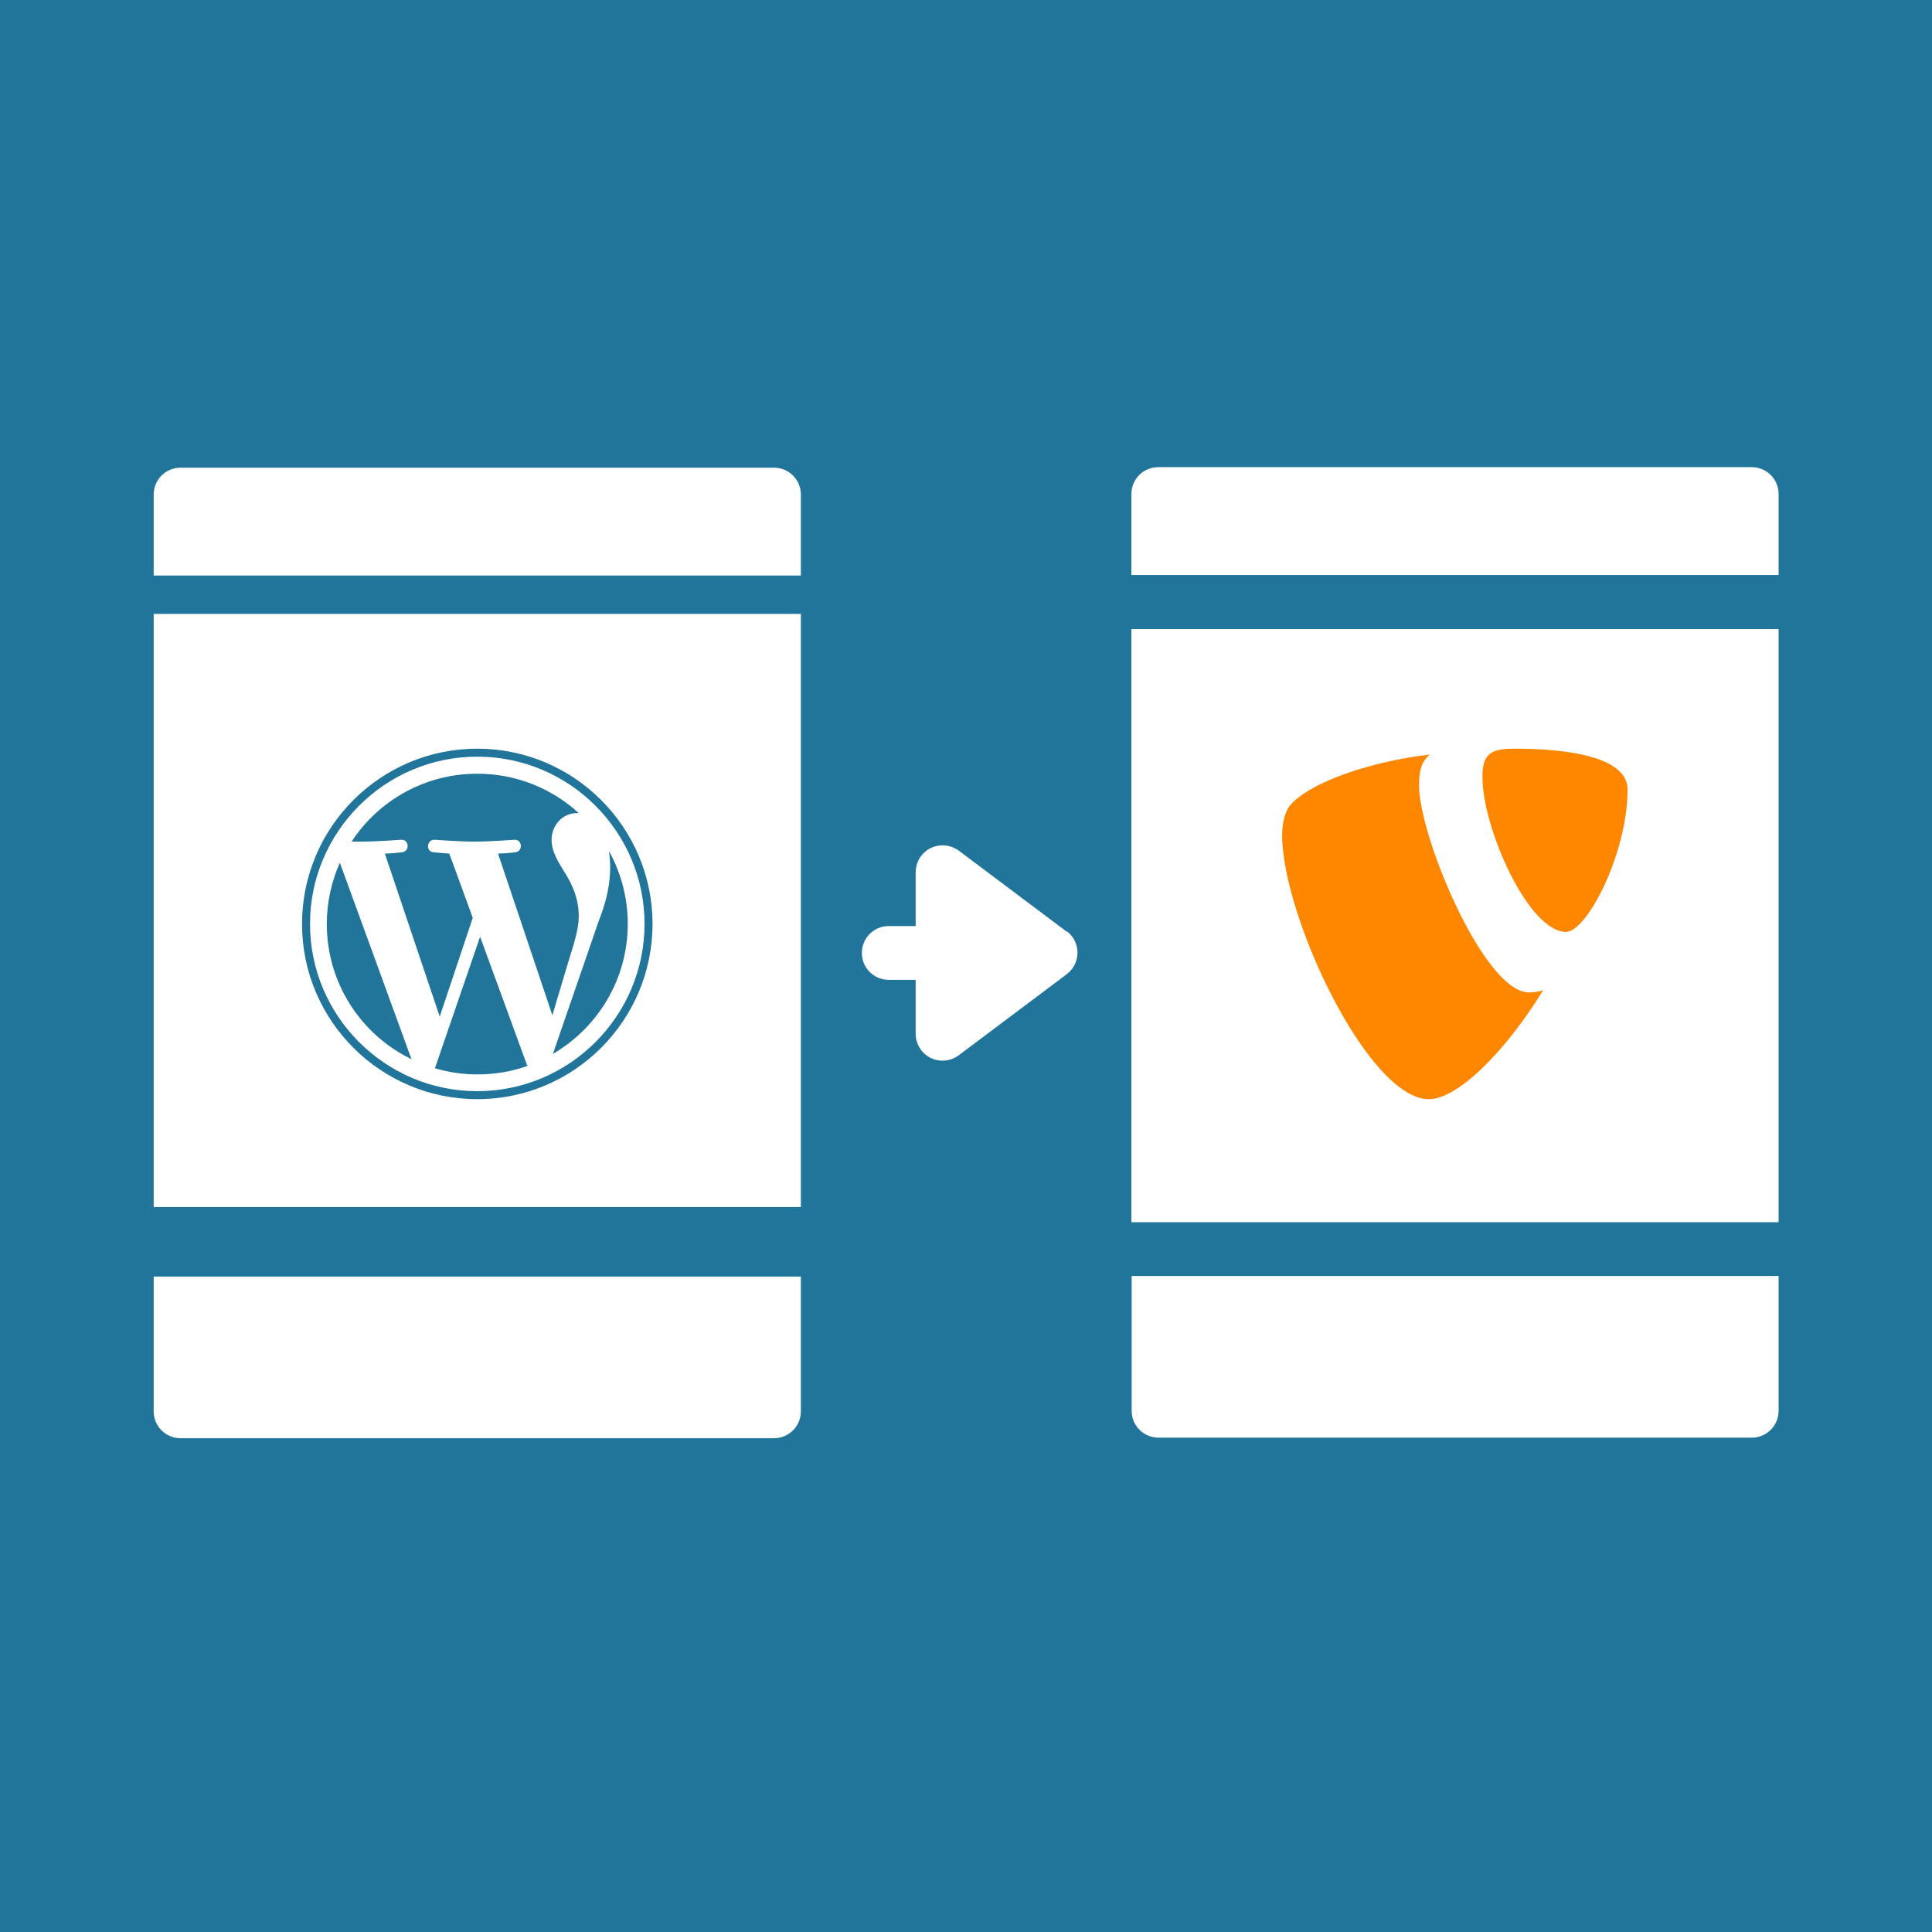 <?xml version="1.0" encoding="UTF-8"?>
<svg xmlns="http://www.w3.org/2000/svg" id="Layer_2" width="72.54" height="72.54" viewBox="0 0 72.54 72.54">
  <g id="Layer_1-2">
    <rect width="72.54" height="72.54" fill="#21759b" stroke-width="0"></rect>
    <path d="M40.05,34.96c.45.34.54.97.2,1.42-.06.08-.13.14-.2.2l-4.05,3.04c-.31.23-.72.27-1.06.1-.34-.17-.56-.52-.56-.91v-2.02h-1.01c-.56,0-1.01-.45-1.01-1.01s.45-1.01,1.01-1.01h1.01v-2.02c0-.56.45-1.01,1.01-1.01.22,0,.43.07.61.2l4.05,3.04Z" fill="#fff" stroke-width="0"></path>
    <path d="M5.77,47.93h24.3v5.06c0,.56-.45,1.01-1.01,1.01H6.78c-.56,0-1.01-.45-1.01-1.01v-5.06Z" fill="#fff" stroke-width="0"></path>
    <path d="M29.05,17.56H6.78c-.56,0-1.01.45-1.01,1.01h0v3.04h24.3v-3.04c0-.56-.45-1.01-1.01-1.01h0Z" fill="#fff" stroke-width="0"></path>
    <rect x="5.77" y="23.05" width="24.3" height="22.27" fill="#fff" stroke-width="0"></rect>
    <path d="M42.48,47.91h24.3v5.06c0,.56-.45,1.01-1.01,1.01h-22.27c-.56,0-1.01-.45-1.01-1.01h0v-5.06Z" fill="#fff" stroke-width="0"></path>
    <path d="M65.76,17.54h-22.27c-.56,0-1.01.45-1.01,1.01h0v3.04h24.3v-3.04c0-.56-.45-1.01-1.01-1.01h0Z" fill="#fff" stroke-width="0"></path>
    <rect x="42.48" y="23.62" width="24.3" height="22.27" fill="#fff" stroke-width="0"></rect>
    <path d="M12.27,34.69c0,2.24,1.3,4.17,3.18,5.08l-2.69-7.38c-.31.7-.49,1.48-.49,2.3Z" fill="#21759b" stroke-width="0"></path>
    <path d="M21.73,34.41c0-.7-.25-1.18-.47-1.56-.29-.47-.55-.86-.55-1.32,0-.52.39-1,.95-1,.03,0,.05,0,.07,0-1-.92-2.34-1.48-3.81-1.48-1.97,0-3.71,1.01-4.72,2.55.13,0,.26,0,.36,0,.59,0,1.5-.07,1.5-.07.3-.02.34.43.04.47,0,0-.31.04-.65.05l2.06,6.12,1.24-3.71-.88-2.41c-.3-.02-.59-.05-.59-.05-.3-.02-.27-.48.04-.47,0,0,.93.07,1.49.07.59,0,1.5-.07,1.5-.07.3-.02.34.43.04.47,0,0-.31.04-.65.05l2.04,6.07.56-1.88c.24-.78.43-1.34.43-1.83Z" fill="#21759b" stroke-width="0"></path>
    <path d="M18.02,35.19l-1.69,4.92c.51.15,1.04.23,1.6.23.66,0,1.29-.11,1.88-.32-.02-.02-.03-.05-.04-.08l-1.74-4.76Z" fill="#21759b" stroke-width="0"></path>
    <path d="M22.87,31.98c.02.18.04.37.04.58,0,.57-.11,1.22-.43,2.02l-1.72,4.99c1.68-.98,2.81-2.8,2.81-4.88,0-.98-.25-1.9-.69-2.71Z" fill="#21759b" stroke-width="0"></path>
    <path d="M17.92,28.11c-3.63,0-6.58,2.95-6.58,6.58s2.95,6.58,6.58,6.58,6.58-2.95,6.58-6.58c0-3.63-2.95-6.58-6.58-6.58ZM17.92,40.97c-3.46,0-6.28-2.82-6.28-6.28s2.82-6.28,6.28-6.28,6.28,2.82,6.28,6.28-2.82,6.28-6.28,6.28Z" fill="#21759b" stroke-width="0"></path>
    <path d="M53.28,29.49c0-.72.17-.95.41-1.16-2.03.23-4.48.98-5.28,1.94-.16.23-.27.61-.27,1.09,0,3.03,3.23,9.91,5.51,9.91,1.06,0,2.84-1.73,4.29-4.09-.2.06-.34.08-.54.08-1.67,0-4.12-5.84-4.12-7.78Z" fill="#ff8700" stroke-width="0"></path>
    <path d="M56.88,28.11c-.89,0-1.22.17-1.22,1.06,0,1.93,1.73,5.82,3.14,5.82.78,0,2.31-2.94,2.31-5.35,0-1.18-2.11-1.53-4.23-1.53Z" fill="#ff8700" stroke-width="0"></path>
  </g>
</svg>
